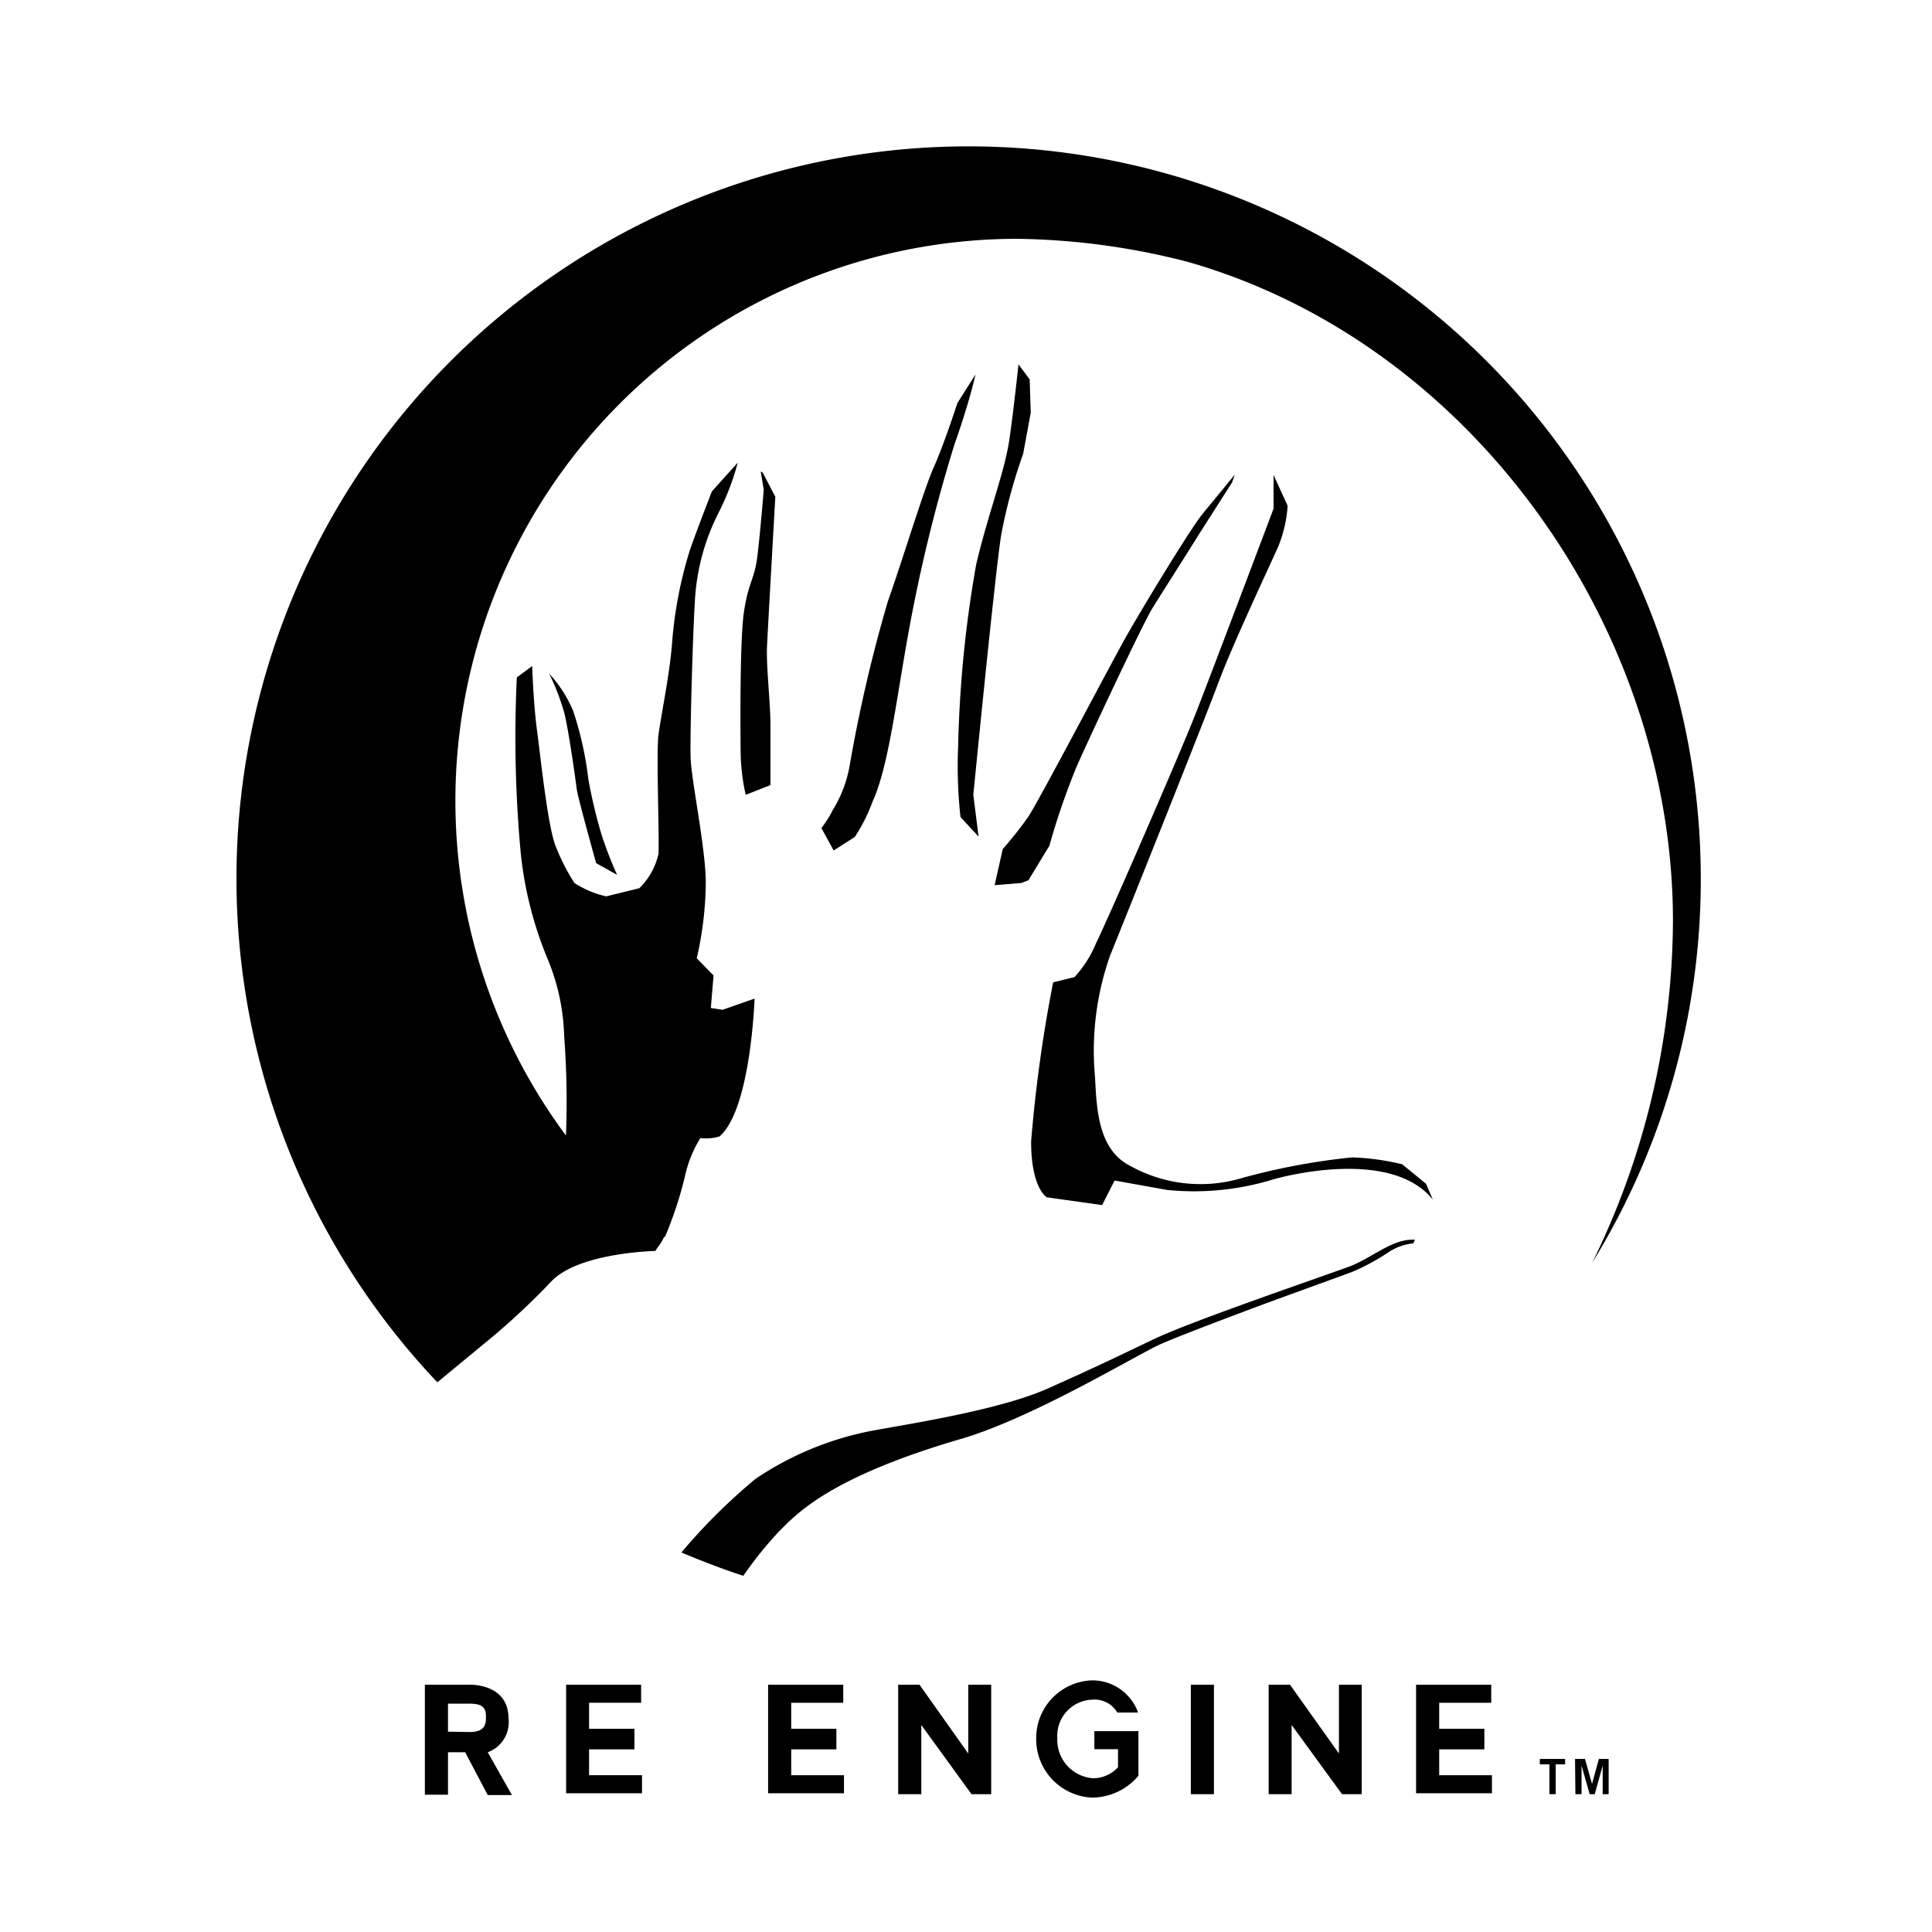 <svg xmlns="http://www.w3.org/2000/svg" viewBox="0 0 106.95 106.95">
<defs><style>.a{fill:#000;}</style></defs>
<path class="a" d="M94.15,48.62a40.53,40.53,0,1,0-69.94,27.9l2.52-2.08A40.09,40.09,0,0,0,30.46,71c1.48-1.67,5.82-1.75,5.82-1.75l.12-.19h0a2.56,2.56,0,0,0,.32-.5l.08-.14,0,.08h0a21.67,21.67,0,0,0,1.1-3.31A6.8,6.8,0,0,1,38.77,63a2.63,2.63,0,0,0,1.06-.09c1.74-1.5,1.94-7.63,1.94-7.63L40,55.9l-.65-.1L39.5,54l-.93-.95a19.41,19.41,0,0,0,.5-4.17c0-1.92-.8-5.67-.84-6.93s.12-6.82.24-8.74a12.22,12.22,0,0,1,1.32-4.85,14,14,0,0,0,1.05-2.75l-1.43,1.59s-.73,1.86-1.21,3.22a23.1,23.1,0,0,0-1,5.23c-.14,1.76-.62,4-.75,5.05s.06,5.68,0,6.58a3.85,3.85,0,0,1-1.06,1.89l-1.83.45a5.39,5.39,0,0,1-1.76-.74,11.19,11.19,0,0,1-1-1.94c-.47-1-.9-5.27-1.07-6.49-.2-1.47-.27-3.58-.27-3.58l-.85.63a69.6,69.6,0,0,0,.22,9.76,20.79,20.79,0,0,0,1.47,5.79,11.9,11.9,0,0,1,.93,4.3,48.25,48.25,0,0,1,.1,5.51,31.11,31.11,0,0,1,25-49.64,39.61,39.61,0,0,1,9.4,1.27C81.56,19,92.62,34.87,92.61,51a43.22,43.22,0,0,1-4.47,18.9A40.42,40.42,0,0,0,94.15,48.62Z"/>
<path class="a" d="M63.92,74.11c-1.74.83-3.17,1.53-5.93,2.76s-8,2-9.91,2.37a17.41,17.41,0,0,0-6.25,2.62,32.57,32.57,0,0,0-4.11,4.08c2.11.89,3.43,1.29,3.43,1.29a20.82,20.82,0,0,1,2-2.48c1-1,2.84-3,10.13-5.12,3.86-1.15,9.34-4.44,10.83-5.16.92-.43,4.63-1.82,5.51-2.15s4.23-1.54,5.23-1.91a12.21,12.21,0,0,0,2-1.08,3,3,0,0,1,1.38-.5l.1-.2c-1.21-.09-2.38,1-3.6,1.47C73.3,70.63,66,73.12,63.92,74.11Z"/>
<path class="a" d="M31.73,39.36a7,7,0,0,0-1.33-2.07,12.69,12.69,0,0,1,.85,2.22c.27,1.16.62,3.73.68,4.19S33,47.78,33,47.78l1.16.65a22,22,0,0,1-.88-2.29,28.54,28.54,0,0,1-.71-3A18.81,18.81,0,0,0,31.73,39.36Z"/>
<path class="a" d="M41.19,33.82c-.25,1.62-.2,6.77-.19,7.89A11.6,11.6,0,0,0,41.28,44l1.37-.54s0-2.07,0-3.32-.24-3.25-.19-4.35.46-8.29.46-8.29l-.7-1.34-.11-.06.17,1s-.19,2.34-.35,3.66S41.44,32.2,41.19,33.82Z"/>
<path class="a" d="M51.72,25.8c-.55,1.2-1.66,4.9-2.57,7.49a81.58,81.58,0,0,0-2.1,9,6.91,6.91,0,0,1-.95,2.55,6,6,0,0,1-.63,1l.68,1.24,1.17-.75a9.46,9.46,0,0,0,1-2c.84-1.84,1.26-5.32,1.9-8.91a88.18,88.18,0,0,1,2.62-10.83C53.69,22.2,54,20.73,54,20.73L53,22.31S52.26,24.59,51.72,25.8Z"/>
<path class="a" d="M56.38,20.17s-.23,2.21-.49,4.07-1.17,4.12-1.85,7a65.47,65.47,0,0,0-1,10.1,25.34,25.34,0,0,0,.13,3.89l1,1.08L53.88,44s1.2-12.24,1.54-14.37a29.42,29.42,0,0,1,1.22-4.51l.42-2.28L57,21Z"/>
<path class="a" d="M55.06,49l1.47-.12.4-.15,1.16-1.91a40,40,0,0,1,1.47-4.29c.33-.8,3.65-7.92,4.24-8.87s2-3.16,2.55-4.05l1.85-2.9.16-.44-1.8,2.19c-.7.87-3.39,5.3-4.27,6.87s-4.83,9.1-5.38,9.9A20.69,20.69,0,0,1,55.51,47Z"/>
<path class="a" d="M77.62,64.45a13.61,13.61,0,0,0-2.78-.38,37,37,0,0,0-6.08,1.14,8,8,0,0,1-6.14-.64c-1.78-.87-1.91-3-2-4.92a15.84,15.84,0,0,1,.83-6.75c.95-2.34,5.19-12.95,6-15.12s2.84-6.46,3.32-7.55A7.27,7.27,0,0,0,71.28,28l-.78-1.71v1.87S67,37.44,66.15,39.6s-4.73,11.09-5.47,12.6a6.28,6.28,0,0,1-1.2,1.89l-1.18.29a78.56,78.56,0,0,0-1.22,8.81c0,2.61.87,3.09.87,3.09l3.06.43.69-1.36,2.9.52a14.88,14.88,0,0,0,5.91-.59s6.4-1.87,8.81,1.13l-.38-.88Z"/>
<path class="a" d="M31.34,93.26h4.15v1H32.61V95.7h2.51v1.14H32.61v1.43h2.93v1h-4.2Z"/>
<path class="a" d="M42.52,93.26h4.16v1H43.8V95.7h2.5v1.14H43.8v1.43h2.92v1h-4.2Z"/>
<path class="a" d="M78.39,93.26h4.16v1H79.67V95.7h2.5v1.14h-2.5v1.43h2.92v1h-4.2Z"/>
<path class="a" d="M49.72,93.26H50.9l2.7,3.81V93.26h1.27v6.06H53.78L51,95.49v3.83H49.72Z"/>
<path class="a" d="M70.23,93.26h1.18l2.71,3.81V93.26h1.26v6.06H74.29L71.5,95.49v3.83H70.23Z"/>
<path class="a" d="M65.92,93.26H67.2v6.06H65.92Z"/>
<path class="a" d="M60.58,95.83v1h1.31v1a1.89,1.89,0,0,1-1.36.61,2.13,2.13,0,0,1-2-2.22v0a2,2,0,0,1,1.92-2.13,1.46,1.46,0,0,1,1.4.71H63a2.69,2.69,0,0,0-2.55-1.78,3.2,3.2,0,0,0-3.09,3.22v0a3.24,3.24,0,0,0,3.08,3.27,3.38,3.38,0,0,0,2.58-1.21V95.83Z"/>
<path class="a" d="M28.15,95.13A1.77,1.77,0,0,1,27,97l1.34,2.37H27L25.75,97H24.8v2.35H23.52V93.26h2.41S28.15,93.14,28.15,95.13ZM26,95.88c.63,0,.9-.24.9-.74V95c0-.55-.3-.69-.93-.69H24.8v1.55Z"/>
<path class="a" d="M85.77,97.67h-.53v-.3h1.4v.3h-.52v1.65h-.35Z"/>
<path class="a" d="M87.19,97.37h.55l.39,1.38h0l.38-1.38h.54v1.95h-.33V97.74h0l-.44,1.58H88l-.45-1.58h0v1.58h-.34Z"/></svg>